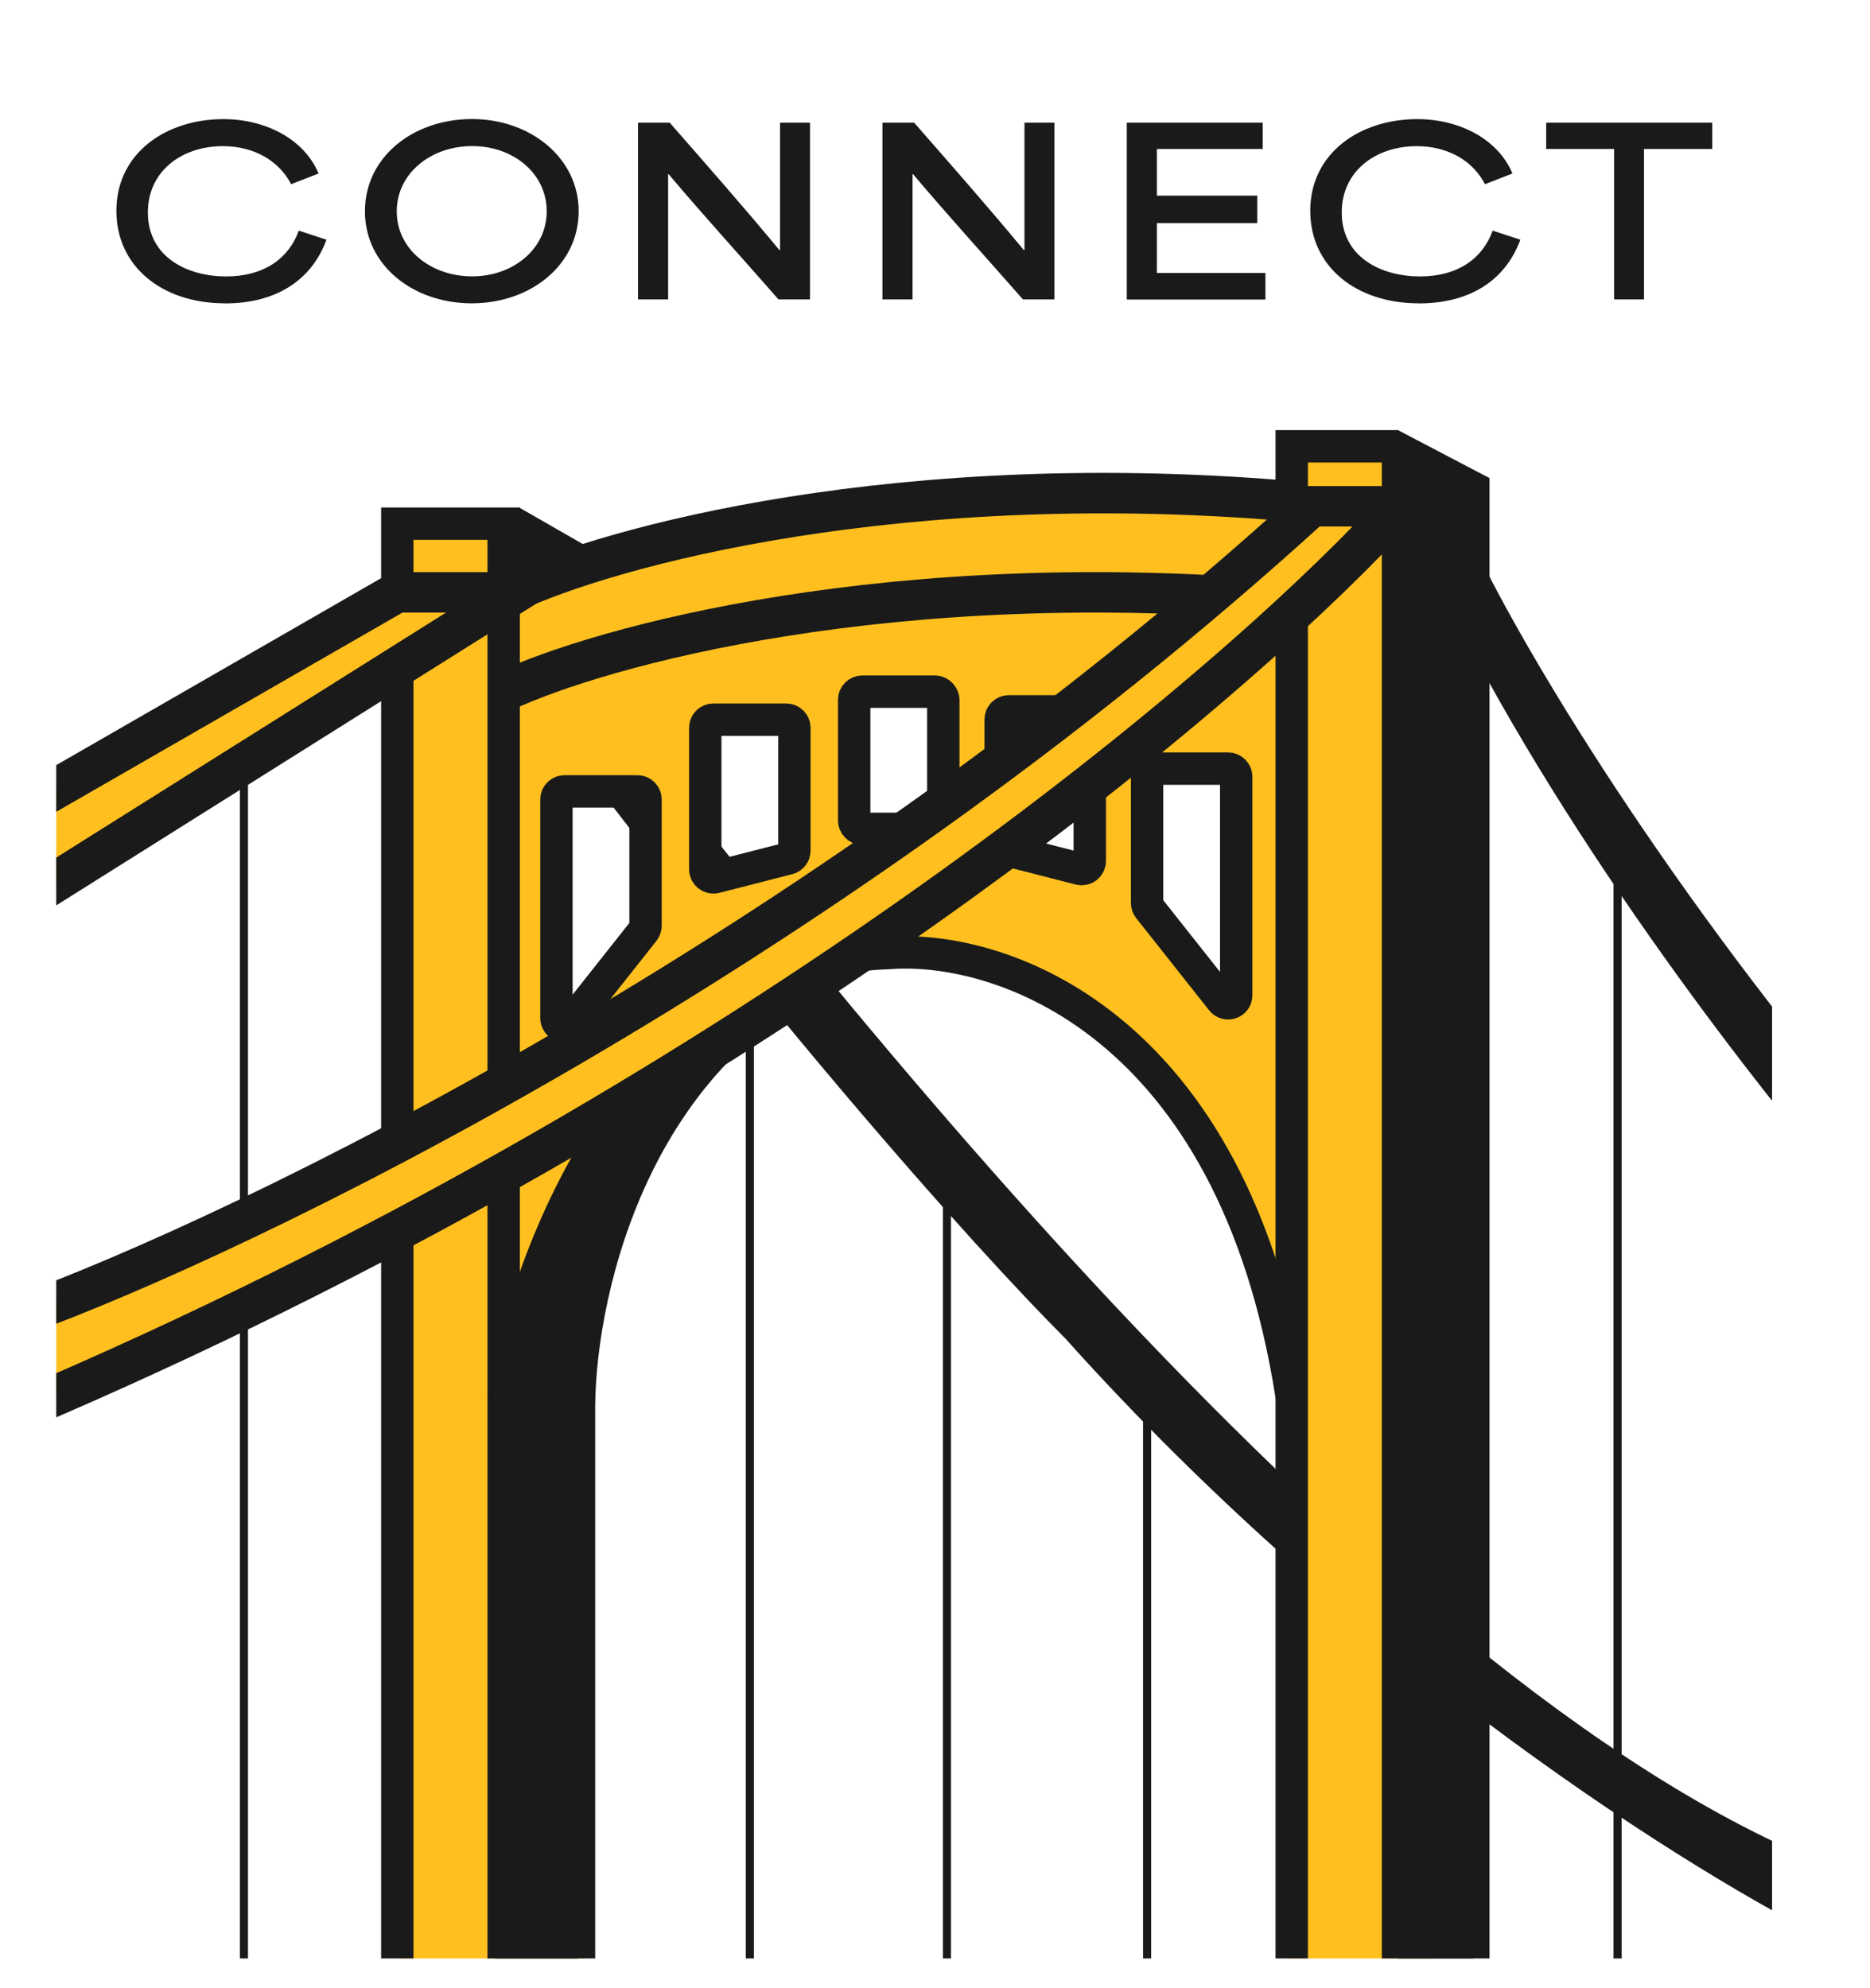 <?xml version="1.0" encoding="UTF-8"?>
<svg xmlns="http://www.w3.org/2000/svg" xmlns:xlink="http://www.w3.org/1999/xlink" id="Layer_1" data-name="Layer 1" viewBox="0 0 231.05 245.67">
  <defs>
    <style>
      .cls-1 {
        clip-path: url(#clippath);
      }

      .cls-2, .cls-3, .cls-4, .cls-5 {
        fill: none;
      }

      .cls-2, .cls-6, .cls-7 {
        stroke-width: 0px;
      }

      .cls-3, .cls-8, .cls-4, .cls-9, .cls-5 {
        stroke: #1a1a1a;
      }

      .cls-8 {
        stroke-width: 2px;
      }

      .cls-8, .cls-7 {
        fill: #1a1a1a;
      }

      .cls-6 {
        fill-rule: evenodd;
      }

      .cls-6, .cls-9 {
        fill: #ffc01f;
      }

      .cls-10 {
        clip-path: url(#clippath-1);
      }

      .cls-4, .cls-9 {
        stroke-width: 5px;
      }

      .cls-5 {
        stroke-width: 4px;
      }
    </style>
    <clipPath id="clippath">
      <rect class="cls-2" x="6.95" width="212" height="242"></rect>
    </clipPath>
    <clipPath id="clippath-1">
      <rect class="cls-2" x="6.95" y="35" width="212" height="207"></rect>
    </clipPath>
  </defs>
  <g class="cls-1">
    <g>
      <g class="cls-10">
        <g>
          <path class="cls-3" d="M117,139.03v103.76"></path>
          <path class="cls-3" d="M92.65,125.85v116.93"></path>
          <path class="cls-3" d="M141.73,166.71v76.07"></path>
          <path class="cls-7" d="M226.41,230.71c-58.33-22.67-130.1-116.15-160.33-155.84l-8.19.96c33.89,46.66,63.27,79.13,73.72,89.54,36.17,40.4,78.27,66.57,94.8,74.6v-9.25Z"></path>
          <path class="cls-8" d="M75.25,70.24l-10.14-5.82v9.1l10.14,5.82v-9.1Z"></path>
          <path class="cls-6" d="M49.12,64.95h13.04v7.51c31.55-14.63,78.11-12.84,97.44-10.12v-7.18h12.38l4.89,1.63v187.43H7.31l41.81-1.96V64.95ZM158.79,243.77h-86.58l-1.24-72.03c5.28-39.8,28.45-52.69,39.38-54.16,27.59-2.16,43.79,30.63,48.44,47.3v78.89ZM106.11,84.47c-.55,0-1,.45-1,1v14.99c0,.55.45,1,1,1h9.01c.55,0,1-.45,1-1v-14.99c0-.55-.45-1-1-1h-9.01ZM68.31,97.96c0-.55.45-1,1-1h9.01c.55,0,1,.45,1,1v15.64c0,.23-.08.44-.22.62l-9.01,11.41c-.59.74-1.78.33-1.78-.62v-27.05ZM151.31,93.08c.55,0,1,.45,1,1v27.05c0,.95-1.2,1.36-1.78.62l-9.01-11.41c-.14-.18-.21-.4-.21-.62v-15.64c0-.55.45-1,1-1h9.01ZM86.71,89.61c0-.55.45-1,1-1h9.01c.55,0,1,.45,1,1v15.21c0,.46-.31.86-.75.97l-9.01,2.32c-.63.16-1.25-.32-1.25-.97v-17.53ZM133.21,88.61c.55,0,1,.45,1,1v17.53c0,.65-.62,1.13-1.25.97l-9.01-2.32c-.44-.11-.75-.51-.75-.97v-15.21c0-.55.45-1,1-1h9.01Z"></path>
          <path class="cls-3" d="M199.86,103.57v139.19"></path>
          <path class="cls-3" d="M30.14,90.65v152.14"></path>
          <path class="cls-5" d="M62.21,172.51c3.02-17.88,16.76-53.86,47.56-54.74,13.59-1.1,42.58,8.32,49.82,54.74"></path>
          <path class="cls-7" d="M172.73,243.67V55.15l9.31,5.24v183.29h-9.31Z"></path>
          <path class="cls-5" d="M159.6,243.67V55.15h13.14M172.73,56.23v187.44h9.31V60.39l-9.31-4.15Z"></path>
          <path class="cls-5" d="M49.09,243.67V64.71h13.14v178.97h9.31v-70.15c.18-14.54,7.14-45.37,35.17-55.54"></path>
          <path class="cls-7" d="M231.05,139.37c-27.66-32.83-44.2-61.79-49.01-72.16v13.55c16.11,30.1,39.39,59.05,49.01,69.77v-11.15Z"></path>
          <path class="cls-4" d="M62.21,85.47c11.86-5.58,48-15.63,97.68-11.16"></path>
          <rect class="cls-5" x="105.54" y="85.47" width="11.01" height="16.95" rx="1" ry="1"></rect>
          <path class="cls-5" d="M68.75,98.79c0-.55.45-1,1-1h9.01c.55,0,1,.45,1,1v15.61c0,.22-.08.44-.22.62l-9.01,11.39c-.59.74-1.78.33-1.78-.62v-26.99Z"></path>
          <path class="cls-5" d="M152.74,95.98c0-.55-.45-1-1-1h-9.01c-.55,0-1,.45-1,1v15.61c0,.23.08.44.22.62l9.01,11.39c.59.74,1.78.33,1.78-.62v-26.99Z"></path>
          <path class="cls-5" d="M87.14,89.93c0-.55.45-1,1-1h9.01c.55,0,1,.45,1,1v15.18c0,.46-.31.86-.75.97l-9.01,2.31c-.63.16-1.25-.32-1.25-.97v-17.49Z"></path>
          <path class="cls-5" d="M134.65,88.9c0-.55-.45-1-1-1h-9.01c-.55,0-1,.45-1,1v15.18c0,.46.31.86.75.97l9.01,2.31c.63.16,1.25-.31,1.25-.97v-17.49Z"></path>
          <path class="cls-9" d="M63.77,73.2L2.5,111.72v-11.73l46.55-26.79h14.72Z"></path>
          <path class="cls-4" d="M63.2,73.21c11.86-5.58,48-15.63,97.68-11.16"></path>
          <path class="cls-9" d="M170.65,62.56h-8.57C100.83,118.42,30.2,152.5,2.54,162.56v11.75c88.14-37.5,148.19-87.94,168.85-110.11.59-.63.12-1.64-.74-1.64Z"></path>
          <path class="cls-7" d="M74.06,155.31l9.98-20.75h-2.63l-7.36,5.78-11.3,22.59-1.58,79.86h10.24v-65.67l2.63-21.8Z"></path>
        </g>
      </g>
      <path class="cls-7" d="M27.79,37.48c-7.81,0-13.41-4.59-13.41-11.42,0-7.17,6.16-11.34,13.22-11.34,5.24,0,10,2.49,11.76,6.72l-3.39,1.32c-1.46-2.83-4.51-4.7-8.43-4.7-5.1,0-9.27,3.11-9.27,8.18,0,5.63,5.01,7.92,9.66,7.92s7.73-2.18,8.99-5.66l3.42,1.12c-1.9,5.15-6.38,7.87-12.54,7.87ZM58.28,37.48c-7.22,0-13.19-4.68-13.19-11.37s5.94-11.4,13.22-11.4,13.19,4.84,13.19,11.4-5.85,11.37-13.22,11.37ZM49.02,26.11c0,4.73,4.26,8.04,9.32,8.04s9.21-3.39,9.21-8.04-4.09-8.06-9.21-8.06-9.32,3.39-9.32,8.06ZM78.83,37V15.16h3.92c4.23,4.84,9.07,10.33,13.55,15.74h.08v-15.74h3.7v21.84h-3.89c-4.48-5.12-9.04-10.11-13.58-15.48h-.06v15.48h-3.72ZM109.03,37V15.16h3.92c4.23,4.84,9.07,10.33,13.55,15.74h.08v-15.74h3.7v21.84h-3.89c-4.48-5.12-9.04-10.11-13.58-15.48h-.06v15.48h-3.72ZM139.22,37V15.16h16.8v3.25h-13.08v5.77h12.4v3.39h-12.4v6.16h13.41v3.28h-17.14ZM175.3,37.48c-7.81,0-13.41-4.59-13.41-11.42,0-7.17,6.16-11.34,13.22-11.34,5.24,0,10,2.49,11.76,6.72l-3.39,1.32c-1.46-2.83-4.51-4.7-8.43-4.7-5.1,0-9.27,3.11-9.27,8.18,0,5.63,5.01,7.92,9.66,7.92s7.73-2.18,8.99-5.66l3.42,1.12c-1.9,5.15-6.38,7.87-12.54,7.87ZM199.44,18.41h-8.4v-3.25h20.52v3.25h-8.43v18.59h-3.7v-18.59Z"></path>
    </g>
  </g>
  <polygon class="cls-7" points="172.73 53.15 184.04 59.08 172.08 60.86 172.73 53.15"></polygon>
</svg>
